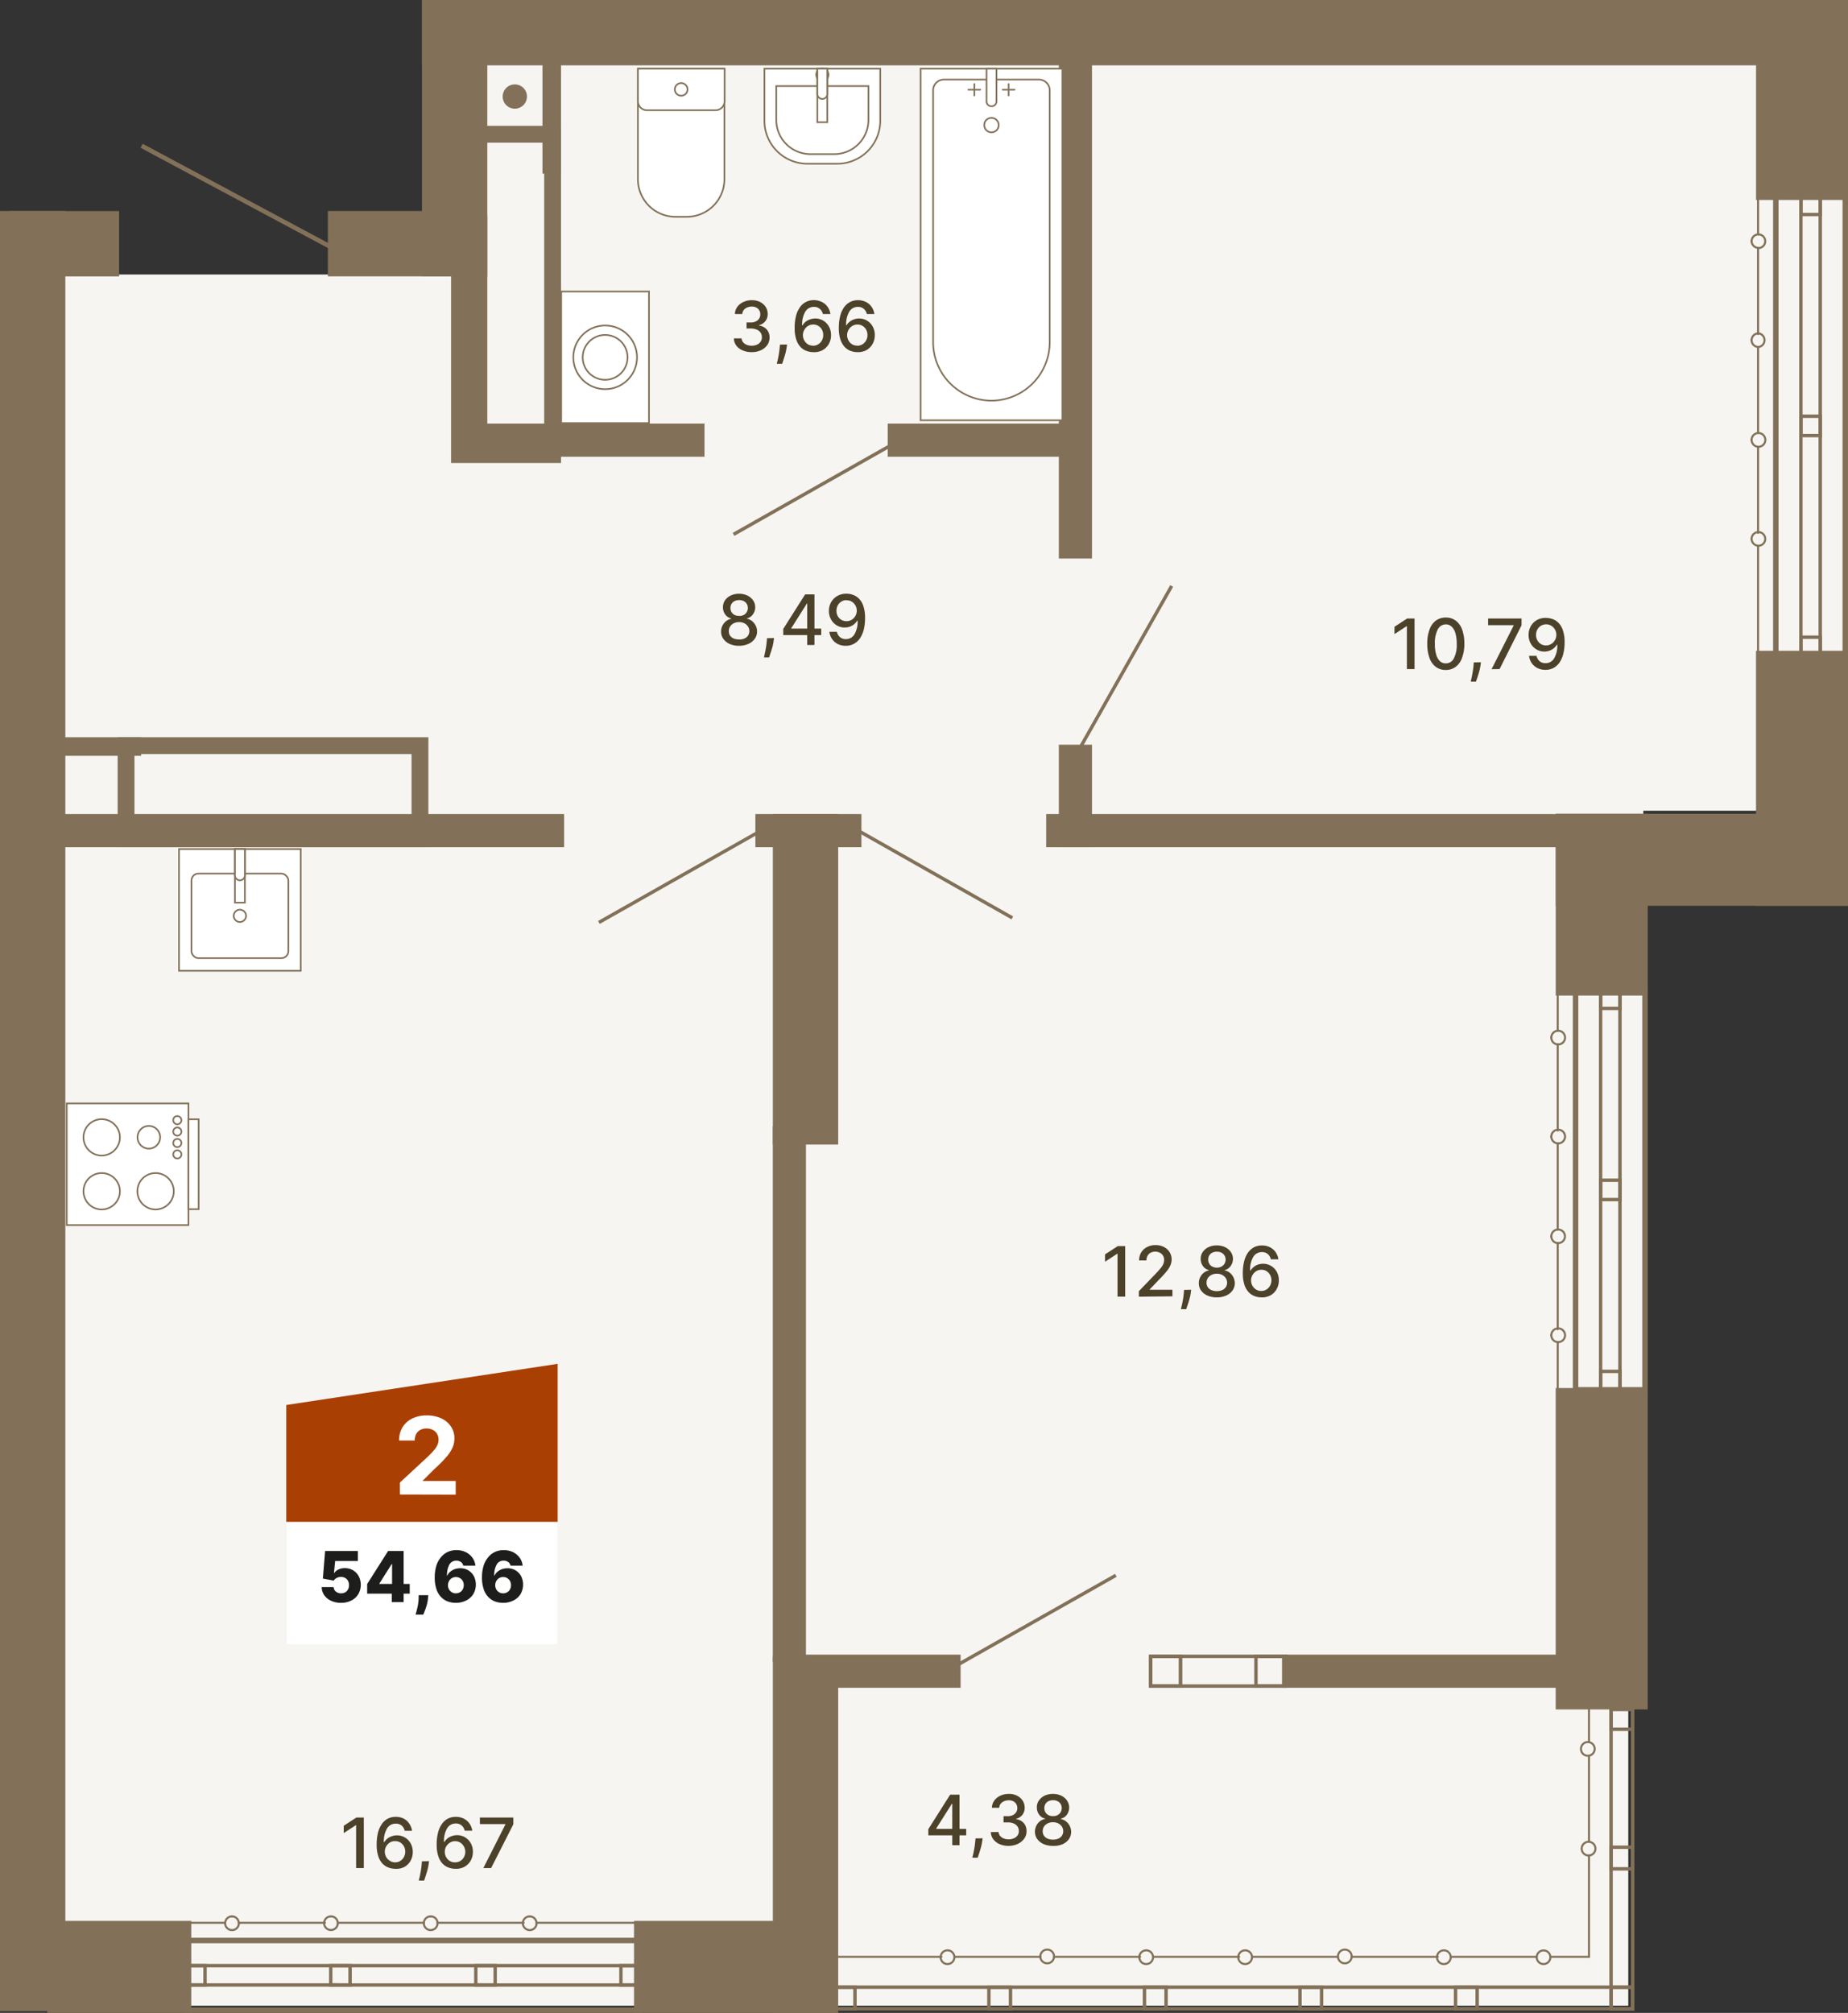 <svg xmlns="http://www.w3.org/2000/svg" width="406.38" height="442.61" viewBox="0 0 406.38 442.61"><rect x="0" y="0" width="406.38" height="442.61" fill="#333333" stroke="none"/><defs><style>.cls-1{fill:#f6f5f2;}.cls-2,.cls-4,.cls-5,.cls-7,.cls-9{fill:none;stroke:#827158;}.cls-2,.cls-9{stroke-linecap:round;}.cls-2{stroke-linejoin:round;stroke-width:0.45px;}.cls-3{fill:#827158;}.cls-4,.cls-5{stroke-miterlimit:10;}.cls-4{stroke-width:0.75px;}.cls-6,.cls-8{fill:#fff;}.cls-7,.cls-9{stroke-miterlimit:22.93;stroke-width:0.36px;}.cls-11,.cls-8{fill-rule:evenodd;}.cls-10{fill:#4c4129;}.cls-11{fill:#aa3f04;}.cls-12{fill:#1d1d1b;}</style></defs><g id="background"><polyline class="cls-1" points="106.19 13.7 405.42 13.7 405.42 178.27 361.37 178.27 361.37 375.21 358.06 375.21 358.06 441.02 12.54 441.02 12.54 60.36 105.51 60.36 105.51 13.7"/></g><g id="Layer_5" data-name="Layer 5"><line class="cls-2" x1="349.42" y1="430.28" x2="340.93" y2="430.28"/><path class="cls-2" d="M337.93,430.37a1.5,1.5,0,1,1,1.5,1.5,1.51,1.51,0,0,1-1.5-1.5"/><polyline class="cls-2" points="337.93 430.28 322.89 430.28 319.18 430.28"/><path class="cls-2" d="M316,430.37a1.51,1.51,0,1,1,1.5,1.5,1.51,1.51,0,0,1-1.5-1.5"/><polyline class="cls-2" points="316.17 430.28 301.13 430.28 297.24 430.28"/><path class="cls-2" d="M294.23,430.37a1.51,1.51,0,1,1,3,0,1.51,1.51,0,0,1-3,0"/><polyline class="cls-2" points="294.23 430.28 279.2 430.28 275.48 430.28"/><path class="cls-2" d="M272.3,430.37a1.51,1.51,0,1,1,1.5,1.5,1.51,1.51,0,0,1-1.5-1.5"/><polyline class="cls-2" points="272.48 430.28 257.44 430.28 253.72 430.28"/><path class="cls-2" d="M250.54,430.37a1.51,1.51,0,1,1,1.5,1.5,1.51,1.51,0,0,1-1.5-1.5"/><polyline class="cls-2" points="250.72 430.28 235.5 430.28 231.79 430.28"/><path class="cls-2" d="M228.78,430.37a1.51,1.51,0,1,1,3,0,1.51,1.51,0,0,1-3,0"/><polyline class="cls-2" points="228.78 430.28 213.75 430.28 210.03 430.28"/><path class="cls-2" d="M206.85,430.37a1.51,1.51,0,1,1,1.5,1.5,1.51,1.51,0,0,1-1.5-1.5"/><polyline class="cls-2" points="207.03 430.28 191.81 430.28 183.5 430.28"/><line class="cls-2" x1="349.42" y1="375.62" x2="349.42" y2="383.05"/><path class="cls-2" d="M349.34,386.06a1.51,1.51,0,1,1,0-3,1.51,1.51,0,0,1,0,3"/><polyline class="cls-2" points="349.42 386.06 349.42 401.09 349.42 404.81"/><path class="cls-2" d="M349.34,408a1.51,1.51,0,1,1,1.5-1.5,1.51,1.51,0,0,1-1.5,1.5"/><line class="cls-2" x1="349.42" y1="407.99" x2="349.42" y2="430.28"/></g><g id="windows"><rect class="cls-3" x="281.92" y="363.83" width="64.9" height="7.29"/><rect class="cls-3" x="171.74" y="363.83" width="39.5" height="7.29"/><path class="cls-3" d="M282.35,364.58v5.79H253.41v-5.79h28.94m.75-.75H252.66v7.29H283.1v-7.29Z"/><path class="cls-3" d="M282.35,364.58v5.79h-5.79v-5.79h5.79m.75-.75h-7.29v7.29h7.29v-7.29Z"/><path class="cls-3" d="M259.2,364.58v5.79h-5.79v-5.79h5.79m.75-.75h-7.29v7.29H260v-7.29Z"/><rect class="cls-4" x="354.29" y="375.88" width="4.75" height="65.81" transform="translate(713.32 817.58) rotate(-180)"/><rect class="cls-4" x="268.77" y="351.44" width="4.75" height="175.77" transform="translate(710.47 168.18) rotate(90)"/><rect class="cls-4" x="354.29" y="436.95" width="4.75" height="4.75" transform="translate(795.98 82.67) rotate(90)"/><rect class="cls-4" x="354.29" y="406.18" width="4.75" height="4.75" transform="translate(765.21 51.89) rotate(90)"/><rect class="cls-4" x="354.29" y="375.49" width="4.75" height="4.75" transform="translate(734.52 21.2) rotate(90)"/><rect class="cls-4" x="320.08" y="436.95" width="4.75" height="4.75" transform="translate(761.78 116.87) rotate(90)"/><rect class="cls-4" x="285.88" y="436.95" width="4.75" height="4.75" transform="translate(727.57 151.08) rotate(90)"/><rect class="cls-4" x="251.67" y="436.95" width="4.75" height="4.75" transform="translate(693.37 185.28) rotate(90)"/><rect class="cls-4" x="217.47" y="436.95" width="4.75" height="4.75" transform="translate(659.16 219.49) rotate(90)"/><rect class="cls-4" x="183.26" y="436.95" width="4.75" height="4.75" transform="translate(624.96 253.69) rotate(90)"/><path class="cls-3" d="M140,427.28v14.13H41.65V427.28H140m1.2-1.2H40.45v16.53H141.17V426.08Z"/><path class="cls-3" d="M140.42,432.59v3.51H41.2v-3.51h99.22m.75-.75H40.45v5H141.17v-5Z"/><path class="cls-3" d="M44.71,432.59v3.51H41.2v-3.51h3.51m.75-.75h-5v5h5v-5Z"/><path class="cls-3" d="M76.61,432.59v3.51H73.1v-3.51h3.51m.75-.75h-5v5h5v-5Z"/><path class="cls-3" d="M108.52,432.59v3.51H105v-3.51h3.51m.75-.75h-5v5h5v-5Z"/><path class="cls-3" d="M140.42,432.59v3.51h-3.51v-3.51h3.51m.75-.75h-5v5h5v-5Z"/><line class="cls-2" x1="41.56" y1="422.79" x2="49.52" y2="422.79"/><path class="cls-2" d="M51,421.38a1.51,1.51,0,0,1,1.51,1.5"/><path class="cls-2" d="M52.53,422.88a1.51,1.51,0,1,1-1.51-1.5"/><polyline class="cls-2" points="52.53 422.79 67.74 422.79 71.45 422.79"/><path class="cls-2" d="M72.78,421.38a1.5,1.5,0,0,1,1.5,1.5"/><path class="cls-2" d="M74.28,422.88a1.5,1.5,0,1,1-1.5-1.5"/><polyline class="cls-2" points="74.46 422.79 89.5 422.79 93.21 422.79"/><path class="cls-2" d="M94.72,421.38a1.5,1.5,0,0,1,1.5,1.5"/><path class="cls-2" d="M96.22,422.88a1.51,1.51,0,1,1-1.5-1.5"/><polyline class="cls-2" points="96.22 422.79 111.43 422.79 115.15 422.79"/><path class="cls-2" d="M116.47,421.38a1.51,1.51,0,0,1,1.51,1.5"/><path class="cls-2" d="M118,422.88a1.51,1.51,0,1,1-1.51-1.5"/><polyline class="cls-2" points="118.15 422.79 133.19 422.79 141.15 422.79"/><path class="cls-3" d="M361.14,218.31V305H347.07V218.31h14.07m1.2-1.2H345.87v89.07h16.47V217.11Z"/><path class="cls-3" d="M355.86,217.86v87.57h-3.51V217.86h3.51m.75-.75h-5v89.07h5V217.11Z"/><path class="cls-3" d="M355.86,301.92v3.51h-3.51v-3.51h3.51m.75-.75h-5v5h5v-5Z"/><path class="cls-3" d="M355.86,259.89v3.51h-3.51v-3.51h3.51m.75-.75h-5v5h5v-5Z"/><path class="cls-3" d="M355.86,217.86v3.51h-3.51v-3.51h3.51m.75-.75h-5v5h5v-5Z"/><line class="cls-2" x1="342.55" y1="218.69" x2="342.55" y2="226.65"/><path class="cls-2" d="M341.14,228.16a1.5,1.5,0,0,0,1.5,1.5"/><path class="cls-2" d="M342.64,229.66a1.51,1.51,0,1,0-1.5-1.5"/><polyline class="cls-2" points="342.55 229.66 342.55 244.87 342.55 248.59"/><path class="cls-2" d="M341.14,249.91a1.51,1.51,0,0,0,1.5,1.51"/><path class="cls-2" d="M342.64,251.42a1.51,1.51,0,1,0-1.5-1.51"/><polyline class="cls-2" points="342.55 251.59 342.55 266.63 342.55 270.35"/><path class="cls-2" d="M341.14,271.85a1.5,1.5,0,0,0,1.5,1.5"/><path class="cls-2" d="M342.64,273.35a1.5,1.5,0,1,0-1.5-1.5"/><polyline class="cls-2" points="342.55 273.35 342.55 288.57 342.55 292.28"/><path class="cls-2" d="M341.14,293.61a1.5,1.5,0,0,0,1.5,1.5"/><path class="cls-2" d="M342.64,295.11a1.51,1.51,0,1,0-1.5-1.5"/><polyline class="cls-2" points="342.55 295.29 342.55 310.32 342.55 318.28"/><path class="cls-3" d="M405.18,43.74v99.84H391.11V43.74h14.07m1.2-1.2H389.91V144.78h16.47V42.54Z"/><path class="cls-3" d="M399.9,43.29V144h-3.51V43.29h3.51m.75-.75h-5V144.78h5V42.54Z"/><path class="cls-3" d="M399.9,140.52V144h-3.51v-3.51h3.51m.75-.75h-5v5h5v-5Z"/><path class="cls-3" d="M399.9,91.9v3.51h-3.51V91.9h3.51m.75-.75h-5v5h5v-5Z"/><path class="cls-3" d="M399.9,43.29V46.8h-3.51V43.29h3.51m.75-.75h-5v5h5v-5Z"/><line class="cls-2" x1="386.6" y1="43.58" x2="386.6" y2="51.54"/><path class="cls-2" d="M385.18,53a1.51,1.51,0,0,0,1.51,1.5"/><path class="cls-2" d="M386.69,54.54a1.5,1.5,0,1,0-1.51-1.5"/><polyline class="cls-2" points="386.6 54.54 386.6 69.76 386.6 73.47"/><path class="cls-2" d="M385.18,74.8a1.51,1.51,0,0,0,1.51,1.5"/><path class="cls-2" d="M386.69,76.3a1.51,1.51,0,0,0,0-3,1.52,1.52,0,0,0-1.51,1.51"/><polyline class="cls-2" points="386.6 76.48 386.6 91.52 386.6 95.23"/><path class="cls-2" d="M385.18,96.73a1.52,1.52,0,0,0,1.51,1.51"/><path class="cls-2" d="M386.69,98.24a1.51,1.51,0,1,0-1.51-1.51"/><polyline class="cls-2" points="386.6 98.24 386.6 113.45 386.6 117.17"/><path class="cls-2" d="M385.18,118.49a1.51,1.51,0,0,0,1.51,1.5"/><path class="cls-2" d="M386.69,120a1.5,1.5,0,1,0-1.51-1.5"/><polyline class="cls-2" points="386.6 120.17 386.6 135.21 386.6 143.17"/></g><g id="Walls"><rect class="cls-3" x="119.29" y="9.84" width="4.08" height="28.33"/><rect class="cls-3" x="2.71" y="162.11" width="28.33" height="4.08"/><rect class="cls-3" x="374.29" y="11.87" width="43.97" height="20.23" transform="translate(418.26 -374.29) rotate(90)"/><rect class="cls-3" x="368.24" y="161.02" width="56.07" height="20.23" transform="translate(567.4 -225.14) rotate(90)"/><rect class="cls-3" x="332.24" y="188.81" width="39.97" height="20.23" transform="translate(551.15 -153.3) rotate(90)"/><rect class="cls-3" x="316.89" y="330.44" width="70.67" height="20.23" transform="translate(692.77 -11.68) rotate(90)"/><rect class="cls-3" x="342.11" y="178.94" width="64.27" height="20.23" transform="translate(748.5 378.11) rotate(180)"/><rect class="cls-3" x="139.42" y="422.38" width="44.58" height="20.23"/><rect class="cls-3" x="10.39" y="422.38" width="31.67" height="20.23"/><rect class="cls-3" x="169.94" y="247.64" width="7.29" height="117.74"/><rect class="cls-3" x="232.84" y="163.75" width="7.29" height="22.54"/><rect class="cls-3" x="232.84" y="6.99" width="7.29" height="115.82"/><rect class="cls-3" x="99.87" y="47.3" width="7.29" height="53.12"/><rect class="cls-3" x="0.77" y="179" width="123.28" height="7.29"/><rect class="cls-3" x="166.11" y="179" width="23.32" height="7.29"/><rect class="cls-3" x="195.21" y="93.14" width="42.26" height="7.29"/><rect class="cls-3" x="99.87" y="93.14" width="55.05" height="7.29"/><rect class="cls-3" x="230.06" y="179" width="117.62" height="7.29"/><rect class="cls-3" x="169.94" y="179" width="14.37" height="72.67" transform="translate(354.26 430.67) rotate(180)"/><rect class="cls-3" x="169.94" y="364.23" width="14.37" height="78.37" transform="translate(354.26 806.84) rotate(180)"/><rect class="cls-3" x="92.79" width="14.37" height="60.77"/><rect class="cls-3" x="82.11" y="36.4" width="14.37" height="34.36" transform="translate(35.7 142.88) rotate(-90)"/><rect class="cls-3" x="6.89" y="41.47" width="14.37" height="24.23" transform="translate(-39.51 67.67) rotate(-90)"/><rect class="cls-3" x="242.4" y="-149.61" width="14.37" height="313.6" transform="translate(242.4 256.77) rotate(-90)"/><rect class="cls-3" y="46.4" width="14.37" height="395.82"/></g><g id="vent"><path class="cls-3" d="M90.5,165.81v16.78H29.57V165.81H90.5m3.7-3.7H25.87v24.18H94.2V162.11Z"/><path class="cls-3" d="M119.67,31.37V98.11H102.89V31.37h16.78m3.7-3.7H99.19v74.14h24.18V27.67Z"/><path class="cls-3" d="M113.22,18.56a2.67,2.67,0,1,0,2.66,2.66,2.66,2.66,0,0,0-2.66-2.66Z"/></g><g id="doors"><line class="cls-5" x1="31.15" y1="32.06" x2="74.52" y2="55.26"/><line class="cls-4" x1="186.95" y1="181.64" x2="222.61" y2="201.83"/><line class="cls-4" x1="237.47" y1="164.51" x2="257.65" y2="128.85"/><line class="cls-4" x1="167.36" y1="182.64" x2="131.7" y2="202.83"/><line class="cls-4" x1="245.38" y1="346.39" x2="209.72" y2="366.57"/><line class="cls-4" x1="196.97" y1="97.31" x2="161.31" y2="117.5"/></g><g id="bathroom"><rect class="cls-6" x="14.68" y="242.62" width="26.76" height="26.76"/><rect class="cls-7" x="14.68" y="242.62" width="26.76" height="26.76"/><rect class="cls-6" x="41.44" y="246.11" width="2.24" height="19.77"/><rect class="cls-7" x="41.44" y="246.11" width="2.24" height="19.77"/><path class="cls-8" d="M32.73,247.58a2.49,2.49,0,1,0,2.49,2.49A2.49,2.49,0,0,0,32.73,247.58Z"/><path class="cls-7" d="M32.73,247.58a2.49,2.49,0,1,0,2.49,2.49A2.49,2.49,0,0,0,32.73,247.58Z"/><path class="cls-8" d="M39,245.41a.9.9,0,1,0,.89.9A.9.9,0,0,0,39,245.41Z"/><path class="cls-7" d="M39,245.41a.9.9,0,1,0,.89.9A.9.9,0,0,0,39,245.41Z"/><path class="cls-8" d="M39,247.92a.9.9,0,1,0,.89.9A.9.9,0,0,0,39,247.92Z"/><path class="cls-7" d="M39,247.92a.9.9,0,1,0,.89.9A.9.9,0,0,0,39,247.92Z"/><path class="cls-8" d="M39,250.43a.9.9,0,1,0,.89.89A.89.89,0,0,0,39,250.43Z"/><path class="cls-7" d="M39,250.43a.9.9,0,1,0,.89.89A.89.89,0,0,0,39,250.43Z"/><path class="cls-8" d="M39,252.93a.9.9,0,1,0,.89.9A.9.9,0,0,0,39,252.93Z"/><path class="cls-7" d="M39,252.93a.9.9,0,1,0,.89.9A.9.9,0,0,0,39,252.93Z"/><path class="cls-8" d="M22.36,246.09a4,4,0,1,0,4,4A4,4,0,0,0,22.36,246.09Z"/><path class="cls-7" d="M22.36,246.09a4,4,0,1,0,4,4A4,4,0,0,0,22.36,246.09Z"/><path class="cls-8" d="M22.36,257.94a4,4,0,1,0,4,4A4,4,0,0,0,22.36,257.94Z"/><path class="cls-7" d="M22.36,257.94a4,4,0,1,0,4,4A4,4,0,0,0,22.36,257.94Z"/><path class="cls-8" d="M34.21,257.94a4,4,0,1,0,4,4A4,4,0,0,0,34.21,257.94Z"/><path class="cls-7" d="M34.21,257.94a4,4,0,1,0,4,4A4,4,0,0,0,34.21,257.94Z"/><rect class="cls-6" x="39.37" y="186.7" width="26.76" height="26.76"/><rect class="cls-7" x="39.37" y="186.7" width="26.76" height="26.76"/><rect class="cls-6" x="42.1" y="192.09" width="21.31" height="18.59" rx="1.53"/><rect class="cls-7" x="42.1" y="192.09" width="21.31" height="18.59" rx="1.53"/><path class="cls-8" d="M54.1,201.38a1.35,1.35,0,1,0-1.35,1.35A1.35,1.35,0,0,0,54.1,201.38Z"/><path class="cls-7" d="M54.1,201.38a1.35,1.35,0,1,0-1.35,1.35A1.35,1.35,0,0,0,54.1,201.38Z"/><rect class="cls-6" x="51.66" y="186.7" width="2.19" height="11.78"/><rect class="cls-7" x="51.66" y="186.7" width="2.19" height="11.78"/><path class="cls-8" d="M51.66,192.36V186.7h2.19v5.66a1.1,1.1,0,1,1-2.19,0Z"/><path class="cls-7" d="M51.66,192.36V186.7h2.19v5.66a1.1,1.1,0,1,1-2.19,0Z"/><rect class="cls-6" x="202.44" y="15.1" width="31.19" height="77.31"/><rect class="cls-7" x="202.44" y="15.1" width="31.19" height="77.31"/><path class="cls-8" d="M205.2,19.85V75.27A12.86,12.86,0,0,0,218,88.1h0a12.86,12.86,0,0,0,12.83-12.83V19.85a2.36,2.36,0,0,0-2.36-2.35H207.56A2.36,2.36,0,0,0,205.2,19.85Z"/><path class="cls-7" d="M205.2,19.85V75.27A12.86,12.86,0,0,0,218,88.1h0a12.86,12.86,0,0,0,12.83-12.83V19.85a2.36,2.36,0,0,0-2.36-2.35H207.56A2.36,2.36,0,0,0,205.2,19.85Z"/><path class="cls-8" d="M216.44,27.45A1.59,1.59,0,1,0,218,25.92,1.56,1.56,0,0,0,216.44,27.45Z"/><path class="cls-7" d="M216.44,27.45A1.59,1.59,0,1,0,218,25.92,1.56,1.56,0,0,0,216.44,27.45Z"/><path class="cls-8" d="M219.13,22.17V15.1h-2.19v7.07a1.1,1.1,0,1,0,2.19,0Z"/><path class="cls-7" d="M219.13,22.17V15.1h-2.19v7.07a1.1,1.1,0,1,0,2.19,0Z"/><line class="cls-9" x1="214.26" y1="18.47" x2="214.26" y2="21"/><line class="cls-9" x1="212.95" y1="19.73" x2="215.57" y2="19.73"/><line class="cls-9" x1="221.8" y1="18.47" x2="221.8" y2="21"/><line class="cls-9" x1="220.49" y1="19.73" x2="223.11" y2="19.73"/><path class="cls-8" d="M140.28,15.1V39.43a8.27,8.27,0,0,0,8.24,8.24h2.53a8.27,8.27,0,0,0,8.25-8.24V15.1Z"/><path class="cls-7" d="M140.28,15.1V39.43a8.27,8.27,0,0,0,8.24,8.24h2.53a8.27,8.27,0,0,0,8.25-8.24V15.1Z"/><path class="cls-8" d="M140.28,15.1v7.14a2,2,0,0,0,2,2h15.06a2,2,0,0,0,2-2V15.1Z"/><path class="cls-7" d="M140.28,15.1v7.14a2,2,0,0,0,2,2h15.06a2,2,0,0,0,2-2V15.1Z"/><path class="cls-8" d="M148.4,19.66a1.39,1.39,0,1,0,1.39-1.39A1.39,1.39,0,0,0,148.4,19.66Z"/><path class="cls-7" d="M148.4,19.66a1.39,1.39,0,1,0,1.39-1.39A1.39,1.39,0,0,0,148.4,19.66Z"/><path class="cls-8" d="M168.1,15.1V26.61A9.45,9.45,0,0,0,177.53,36h6.61a9.45,9.45,0,0,0,9.43-9.42V15.1Z"/><path class="cls-7" d="M168.1,15.1V26.61A9.45,9.45,0,0,0,177.53,36h6.61a9.45,9.45,0,0,0,9.43-9.42V15.1Z"/><path class="cls-8" d="M170.7,18.93v7.46a7.52,7.52,0,0,0,7.5,7.5h5.27a7.52,7.52,0,0,0,7.5-7.5V18.93Z"/><path class="cls-7" d="M170.7,18.93v7.46a7.52,7.52,0,0,0,7.5,7.5h5.27a7.52,7.52,0,0,0,7.5-7.5V18.93Z"/><path class="cls-8" d="M179.49,16.44a1.35,1.35,0,1,1,1.34,1.34A1.34,1.34,0,0,1,179.49,16.44Z"/><path class="cls-7" d="M179.49,16.44a1.35,1.35,0,1,1,1.34,1.34A1.34,1.34,0,0,1,179.49,16.44Z"/><rect class="cls-6" x="179.74" y="15.1" width="2.19" height="11.78"/><rect class="cls-7" x="179.74" y="15.1" width="2.19" height="11.78"/><path class="cls-8" d="M181.93,20.76V15.1h-2.19v5.66a1.1,1.1,0,0,0,2.19,0Z"/><path class="cls-7" d="M181.93,20.76V15.1h-2.19v5.66a1.1,1.1,0,0,0,2.19,0Z"/><rect class="cls-6" x="123.41" y="64.1" width="19.3" height="28.94"/><rect class="cls-7" x="123.41" y="64.1" width="19.3" height="28.94"/><path class="cls-8" d="M126.08,78.57a7,7,0,1,0,7-7A7,7,0,0,0,126.08,78.57Z"/><path class="cls-7" d="M126.08,78.57a7,7,0,1,0,7-7A7,7,0,0,0,126.08,78.57Z"/><path class="cls-8" d="M128.14,78.57a4.93,4.93,0,1,0,4.92-4.92A4.93,4.93,0,0,0,128.14,78.57Z"/><path class="cls-7" d="M128.14,78.57a4.93,4.93,0,1,0,4.92-4.92A4.93,4.93,0,0,0,128.14,78.57Z"/></g><g id="S_all"><path class="cls-10" d="M204.14,403.56v-1.35l4.8-7.59H210v2h-.68l-3.44,5.43v.09h6.59v1.42Zm5.27,2.17V394.62H211v11.11Z"/><path class="cls-10" d="M216.08,404.21l-.08.59a10.29,10.29,0,0,1-.28,1.36c-.12.48-.26.91-.39,1.32s-.25.73-.34,1h-1.15c0-.23.12-.53.2-.91s.16-.81.24-1.28.14-.95.18-1.44l.06-.61Z"/><path class="cls-10" d="M221.82,405.88a4.84,4.84,0,0,1-2-.38,3.44,3.44,0,0,1-1.39-1.07,2.77,2.77,0,0,1-.54-1.59h1.7a1.39,1.39,0,0,0,.34.85,2,2,0,0,0,.78.56,2.94,2.94,0,0,0,1.09.19,2.64,2.64,0,0,0,1.16-.23,1.88,1.88,0,0,0,.8-.63,1.64,1.64,0,0,0,.29-.95,1.77,1.77,0,0,0-.29-1,1.94,1.94,0,0,0-.83-.67,3.23,3.23,0,0,0-1.31-.24h-.94v-1.37h.94a2.45,2.45,0,0,0,1.08-.22,1.81,1.81,0,0,0,.74-.62,1.65,1.65,0,0,0,.27-.94,1.68,1.68,0,0,0-.24-.9,1.64,1.64,0,0,0-.65-.6,2.19,2.19,0,0,0-1-.21,2.59,2.59,0,0,0-1,.19,1.91,1.91,0,0,0-.76.57,1.47,1.47,0,0,0-.32.88h-1.62a2.77,2.77,0,0,1,.54-1.59,3.32,3.32,0,0,1,1.34-1.07,4.31,4.31,0,0,1,1.85-.38,3.83,3.83,0,0,1,1.85.41,3.17,3.17,0,0,1,1.21,1.11,2.83,2.83,0,0,1,.42,1.5,2.43,2.43,0,0,1-.52,1.59,2.56,2.56,0,0,1-1.39.87V400a2.72,2.72,0,0,1,1.72.88,2.63,2.63,0,0,1,.6,1.76,2.76,2.76,0,0,1-.51,1.65,3.57,3.57,0,0,1-1.39,1.14A4.69,4.69,0,0,1,221.82,405.88Z"/><path class="cls-10" d="M231.55,405.88a5,5,0,0,1-2.06-.4,3.45,3.45,0,0,1-1.4-1.1,2.74,2.74,0,0,1-.5-1.61,2.86,2.86,0,0,1,.3-1.3,2.68,2.68,0,0,1,.8-1,2.46,2.46,0,0,1,1.14-.51v-.07a2.23,2.23,0,0,1-1.33-.89,2.56,2.56,0,0,1-.49-1.58,2.5,2.5,0,0,1,.45-1.52,3.2,3.2,0,0,1,1.26-1.06,4.16,4.16,0,0,1,1.83-.38,4.26,4.26,0,0,1,1.82.38,3.29,3.29,0,0,1,1.26,1.06,2.74,2.74,0,0,1,0,3.1,2.26,2.26,0,0,1-1.32.89V400a2.42,2.42,0,0,1,1.13.51,2.89,2.89,0,0,1,.8,1,3,3,0,0,1,.31,1.3,2.83,2.83,0,0,1-.51,1.61,3.45,3.45,0,0,1-1.4,1.1A4.9,4.9,0,0,1,231.55,405.88Zm0-1.37a3,3,0,0,0,1.2-.23,1.85,1.85,0,0,0,.78-.65,1.81,1.81,0,0,0,.28-1,2,2,0,0,0-.3-1,2.15,2.15,0,0,0-.8-.69,2.54,2.54,0,0,0-1.16-.26,2.58,2.58,0,0,0-1.17.26,2.07,2.07,0,0,0-.8.69,1.88,1.88,0,0,0-.29,1,1.72,1.72,0,0,0,.27,1,1.82,1.82,0,0,0,.79.65A3,3,0,0,0,231.55,404.51Zm0-5.17a2.05,2.05,0,0,0,1-.22,1.77,1.77,0,0,0,.68-.62,1.8,1.8,0,0,0,.25-.93,1.61,1.61,0,0,0-.25-.91,1.65,1.65,0,0,0-.67-.61,2.19,2.19,0,0,0-1-.21,2.31,2.31,0,0,0-1,.21,1.72,1.72,0,0,0-.67.61,1.92,1.92,0,0,0,0,1.84,1.74,1.74,0,0,0,.67.62A2.16,2.16,0,0,0,231.55,399.34Z"/><path class="cls-10" d="M80,399.65v11.11H78.31v-9.43h-.06l-2.66,1.74v-1.61l2.77-1.81Z"/><path class="cls-10" d="M86.88,410.92a4.39,4.39,0,0,1-1.46-.28,3.51,3.51,0,0,1-1.31-.86,4.31,4.31,0,0,1-.93-1.64,8.11,8.11,0,0,1-.35-2.56,10.54,10.54,0,0,1,.29-2.58,5.59,5.59,0,0,1,.84-1.91,3.65,3.65,0,0,1,1.32-1.19,3.72,3.72,0,0,1,1.74-.4,3.87,3.87,0,0,1,1.77.39A3.35,3.35,0,0,1,90,401a3.66,3.66,0,0,1,.61,1.57H89a2.11,2.11,0,0,0-.66-1.14A1.94,1.94,0,0,0,87,401a2.14,2.14,0,0,0-1.9,1.07,5.54,5.54,0,0,0-.69,3h.09a3,3,0,0,1,.7-.8,3.24,3.24,0,0,1,1-.52,3.38,3.38,0,0,1,1.1-.18,3.39,3.39,0,0,1,3,1.76,3.78,3.78,0,0,1,.47,1.89,3.92,3.92,0,0,1-.48,1.93,3.53,3.53,0,0,1-1.35,1.36A3.92,3.92,0,0,1,86.88,410.92Zm0-1.42a2.1,2.1,0,0,0,1.14-.31,2.26,2.26,0,0,0,.8-.85,2.47,2.47,0,0,0,.29-1.19,2.4,2.4,0,0,0-.28-1.16,2.25,2.25,0,0,0-.78-.84,2.16,2.16,0,0,0-1.14-.31A2.06,2.06,0,0,0,86,405a2.25,2.25,0,0,0-.72.51,2.3,2.3,0,0,0-.48.74,2.25,2.25,0,0,0-.18.89,2.43,2.43,0,0,0,.29,1.16,2.25,2.25,0,0,0,.8.85A2.06,2.06,0,0,0,86.88,409.5Z"/><path class="cls-10" d="M94.35,409.24l-.08.6a10.49,10.49,0,0,1-.28,1.35c-.12.48-.26.91-.39,1.32s-.25.73-.34,1H92.11c0-.23.12-.53.2-.91s.16-.81.24-1.28.14-1,.18-1.44l.06-.61Z"/><path class="cls-10" d="M100.08,410.92a4.35,4.35,0,0,1-1.46-.28,3.43,3.43,0,0,1-1.31-.86,4.31,4.31,0,0,1-.93-1.64,7.83,7.83,0,0,1-.35-2.56,10.07,10.07,0,0,1,.29-2.58,5.59,5.59,0,0,1,.84-1.91,3.65,3.65,0,0,1,1.32-1.19,3.72,3.72,0,0,1,1.74-.4,3.83,3.83,0,0,1,1.76.39,3.31,3.31,0,0,1,1.26,1.08,3.66,3.66,0,0,1,.61,1.57h-1.66a2.07,2.07,0,0,0-.67-1.14,1.89,1.89,0,0,0-1.3-.44,2.14,2.14,0,0,0-1.9,1.07,5.45,5.45,0,0,0-.69,3h.08a3.21,3.21,0,0,1,.71-.8,3.24,3.24,0,0,1,1-.52,3.34,3.34,0,0,1,1.1-.18,3.37,3.37,0,0,1,1.75.47,3.44,3.44,0,0,1,1.25,1.29,3.78,3.78,0,0,1,.47,1.89,3.92,3.92,0,0,1-.48,1.93,3.53,3.53,0,0,1-1.35,1.36A3.94,3.94,0,0,1,100.08,410.92Zm0-1.42a2.13,2.13,0,0,0,1.15-.31,2.26,2.26,0,0,0,.8-.85,2.47,2.47,0,0,0,.29-1.19A2.4,2.4,0,0,0,102,406a2.28,2.28,0,0,0-.79-.84,2.13,2.13,0,0,0-1.13-.31,2,2,0,0,0-.89.19,2.25,2.25,0,0,0-.72.51,2.33,2.33,0,0,0-.49.74,2.44,2.44,0,0,0,.12,2.05,2.25,2.25,0,0,0,.8.85A2,2,0,0,0,100.07,409.5Z"/><path class="cls-10" d="M106.29,410.76l4.85-9.59v-.08h-5.61v-1.44h7.35v1.49L108,410.76Z"/><path class="cls-10" d="M247.43,274v11.11h-1.68v-9.43h-.07L243,277.43v-1.61L245.8,274Z"/><path class="cls-10" d="M250.44,285.12v-1.21l3.76-3.9c.4-.42.73-.8,1-1.12a3.88,3.88,0,0,0,.59-.91,2.24,2.24,0,0,0,.2-.92,1.77,1.77,0,0,0-.26-1,1.65,1.65,0,0,0-.71-.62,2.25,2.25,0,0,0-1-.22,2.16,2.16,0,0,0-1,.24,1.62,1.62,0,0,0-.68.69,2.16,2.16,0,0,0-.24,1h-1.6a3.29,3.29,0,0,1,.46-1.77,3.2,3.2,0,0,1,1.29-1.18,3.94,3.94,0,0,1,1.85-.42,3.9,3.9,0,0,1,1.84.41,3.12,3.12,0,0,1,1.25,1.13,3,3,0,0,1,.45,1.61,3.17,3.17,0,0,1-.23,1.21,5.46,5.46,0,0,1-.8,1.32,22.34,22.34,0,0,1-1.58,1.75l-2.21,2.31v.08h5v1.44Z"/><path class="cls-10" d="M261.94,283.6l-.08.59a8.83,8.83,0,0,1-.27,1.36c-.13.48-.26.91-.4,1.32s-.25.73-.33,1h-1.15c0-.23.11-.53.19-.91s.17-.81.25-1.28.14-.95.18-1.44l.05-.61Z"/><path class="cls-10" d="M267.58,285.27a5,5,0,0,1-2.06-.4,3.45,3.45,0,0,1-1.4-1.1,2.69,2.69,0,0,1-.49-1.61,2.73,2.73,0,0,1,.29-1.3,2.68,2.68,0,0,1,.8-1,2.46,2.46,0,0,1,1.14-.51v-.07a2.23,2.23,0,0,1-1.33-.89,2.56,2.56,0,0,1-.49-1.58,2.5,2.5,0,0,1,.45-1.52,3.2,3.2,0,0,1,1.26-1.06,4.16,4.16,0,0,1,1.83-.38,4.26,4.26,0,0,1,1.82.38,3.29,3.29,0,0,1,1.26,1.06,2.68,2.68,0,0,1,.47,1.52,2.71,2.71,0,0,1-.51,1.58,2.26,2.26,0,0,1-1.32.89v.07a2.42,2.42,0,0,1,1.13.51,2.89,2.89,0,0,1,.8,1,3,3,0,0,1,.31,1.3,2.85,2.85,0,0,1-.51,1.61,3.45,3.45,0,0,1-1.4,1.1A4.9,4.9,0,0,1,267.58,285.27Zm0-1.37a3,3,0,0,0,1.2-.23,1.85,1.85,0,0,0,.78-.65,1.73,1.73,0,0,0,.28-1,1.89,1.89,0,0,0-.3-1,2.15,2.15,0,0,0-.8-.69,2.54,2.54,0,0,0-1.16-.26,2.61,2.61,0,0,0-1.17.26,2.07,2.07,0,0,0-.8.69,1.88,1.88,0,0,0-.29,1,1.72,1.72,0,0,0,.27,1,1.82,1.82,0,0,0,.79.65A3,3,0,0,0,267.58,283.9Zm0-5.17a2.05,2.05,0,0,0,1-.22,1.77,1.77,0,0,0,.68-.62,1.8,1.8,0,0,0,.25-.93,1.61,1.61,0,0,0-.25-.91,1.65,1.65,0,0,0-.67-.61,2.19,2.19,0,0,0-1-.21,2.31,2.31,0,0,0-1,.21,1.72,1.72,0,0,0-.67.61,1.92,1.92,0,0,0,0,1.84,1.7,1.7,0,0,0,.68.62A2.09,2.09,0,0,0,267.58,278.73Z"/><path class="cls-10" d="M277.35,285.27a4.14,4.14,0,0,1-1.46-.27,3.31,3.31,0,0,1-1.3-.87,4.27,4.27,0,0,1-.94-1.63,8.11,8.11,0,0,1-.35-2.56,10.54,10.54,0,0,1,.29-2.58,5.59,5.59,0,0,1,.84-1.91,3.82,3.82,0,0,1,1.32-1.19,3.73,3.73,0,0,1,1.75-.4,3.83,3.83,0,0,1,1.76.39,3.35,3.35,0,0,1,1.25,1.08,3.66,3.66,0,0,1,.61,1.57h-1.65a2.19,2.19,0,0,0-.67-1.14,1.91,1.91,0,0,0-1.3-.44,2.17,2.17,0,0,0-1.91,1.06,5.52,5.52,0,0,0-.68,3H275a3,3,0,0,1,.71-.8,3,3,0,0,1,.94-.52,3.5,3.5,0,0,1,2.86.29,3.52,3.52,0,0,1,1.25,1.29,3.78,3.78,0,0,1,.46,1.89,3.92,3.92,0,0,1-.48,1.93,3.53,3.53,0,0,1-1.35,1.36A3.8,3.8,0,0,1,277.35,285.27Zm0-1.41a2.07,2.07,0,0,0,1.14-.31,2.18,2.18,0,0,0,.8-.85,2.36,2.36,0,0,0,.3-1.19,2.4,2.4,0,0,0-.29-1.16,2.25,2.25,0,0,0-.78-.84,2.06,2.06,0,0,0-1.13-.31,2.18,2.18,0,0,0-1.61.7,2.33,2.33,0,0,0-.49.74,2.25,2.25,0,0,0-.18.89,2.43,2.43,0,0,0,.29,1.16,2.33,2.33,0,0,0,.8.85A2.06,2.06,0,0,0,277.35,283.86Z"/><path class="cls-10" d="M162.53,142a5.08,5.08,0,0,1-2.06-.4,3.4,3.4,0,0,1-1.4-1.11,2.68,2.68,0,0,1-.5-1.61,2.85,2.85,0,0,1,.29-1.3,3,3,0,0,1,.81-1,2.57,2.57,0,0,1,1.13-.51V136a2.25,2.25,0,0,1-1.32-.89,2.6,2.6,0,0,1-.5-1.59,2.66,2.66,0,0,1,.45-1.52,3.16,3.16,0,0,1,1.27-1.06,4.24,4.24,0,0,1,1.83-.38,4.08,4.08,0,0,1,1.81.39A3.2,3.2,0,0,1,165.6,132a2.58,2.58,0,0,1,.47,1.51,2.6,2.6,0,0,1-.51,1.59,2.32,2.32,0,0,1-1.31.89v.06a2.49,2.49,0,0,1,1.12.51,3.12,3.12,0,0,1,.81,1,2.86,2.86,0,0,1,.3,1.3,2.68,2.68,0,0,1-.51,1.61,3.34,3.34,0,0,1-1.4,1.11A5,5,0,0,1,162.53,142Zm0-1.38a2.78,2.78,0,0,0,1.19-.23,1.72,1.72,0,0,0,.78-.64,1.69,1.69,0,0,0,.28-1,1.77,1.77,0,0,0-.3-1,2,2,0,0,0-.8-.7,2.53,2.53,0,0,0-1.15-.26,2.58,2.58,0,0,0-1.17.26,2,2,0,0,0-.8.7,1.7,1.7,0,0,0-.29,1,1.61,1.61,0,0,0,.27,1,1.72,1.72,0,0,0,.78.64A2.81,2.81,0,0,0,162.53,140.59Zm0-5.17a2.11,2.11,0,0,0,1-.22,1.67,1.67,0,0,0,.67-.62,1.75,1.75,0,0,0,.26-.93,1.82,1.82,0,0,0-.25-.91,1.62,1.62,0,0,0-.67-.6,2.12,2.12,0,0,0-1-.22,2.15,2.15,0,0,0-1,.22,1.56,1.56,0,0,0-.67.6,1.72,1.72,0,0,0-.24.91,1.74,1.74,0,0,0,.24.93,1.7,1.7,0,0,0,.68.62A2.14,2.14,0,0,0,162.53,135.42Z"/><path class="cls-10" d="M170.21,140.3l-.08.59a9.33,9.33,0,0,1-.27,1.36c-.13.47-.26.91-.4,1.31s-.24.73-.33,1H168l.19-.91c.09-.38.17-.81.25-1.28s.14-1,.18-1.44l.05-.6Z"/><path class="cls-10" d="M172.24,139.64v-1.35l4.81-7.59h1.07v2h-.68L174,138.14v.08h6.59v1.42Zm5.27,2.18V130.7h1.59v11.12Z"/><path class="cls-10" d="M186.17,130.55a4.14,4.14,0,0,1,1.46.27,3.5,3.5,0,0,1,1.31.87,4.22,4.22,0,0,1,.93,1.62,8.06,8.06,0,0,1,.36,2.55,10.62,10.62,0,0,1-.29,2.59,6.06,6.06,0,0,1-.84,1.92,3.82,3.82,0,0,1-1.32,1.19A3.73,3.73,0,0,1,186,142a3.9,3.9,0,0,1-1.77-.39,3.29,3.29,0,0,1-1.25-1.09,3.56,3.56,0,0,1-.6-1.59h1.65a2.12,2.12,0,0,0,.67,1.16,1.91,1.91,0,0,0,1.3.44,2.13,2.13,0,0,0,1.9-1.06,5.51,5.51,0,0,0,.69-3h-.08a3.23,3.23,0,0,1-.71.81,3.19,3.19,0,0,1-.94.52,3.5,3.5,0,0,1-2.86-.29,3.47,3.47,0,0,1-1.25-1.3,3.75,3.75,0,0,1-.47-1.88,3.84,3.84,0,0,1,.48-1.91,3.6,3.6,0,0,1,1.35-1.36A3.89,3.89,0,0,1,186.17,130.55Zm0,1.41a2.12,2.12,0,0,0-1.14.31,2.3,2.3,0,0,0-.8.84,2.48,2.48,0,0,0-.29,1.18,2.41,2.41,0,0,0,.28,1.17,2.17,2.17,0,0,0,.79.83,2.15,2.15,0,0,0,1.13.3,2.18,2.18,0,0,0,.89-.18,2.05,2.05,0,0,0,.72-.51,2.49,2.49,0,0,0,.49-.75,2.38,2.38,0,0,0-.12-2,2.33,2.33,0,0,0-.8-.85A2.09,2.09,0,0,0,186.17,132Z"/><path class="cls-10" d="M311.06,136v11.12h-1.68v-9.43h-.07l-2.66,1.73v-1.6l2.78-1.82Z"/><path class="cls-10" d="M317.94,147.32a3.6,3.6,0,0,1-2.2-.68,4.17,4.17,0,0,1-1.4-2,8.84,8.84,0,0,1-.48-3.09,8.56,8.56,0,0,1,.49-3.09,4.16,4.16,0,0,1,1.4-2,3.65,3.65,0,0,1,2.19-.67,3.54,3.54,0,0,1,2.18.68,4.18,4.18,0,0,1,1.4,1.95,8.78,8.78,0,0,1,.49,3.09,8.66,8.66,0,0,1-.49,3.1,4.19,4.19,0,0,1-1.39,2A3.58,3.58,0,0,1,317.94,147.32Zm0-1.45a1.94,1.94,0,0,0,1.76-1.1,6.36,6.36,0,0,0,.64-3.18,8.32,8.32,0,0,0-.29-2.35,3.17,3.17,0,0,0-.83-1.45,1.84,1.84,0,0,0-1.28-.5,2,2,0,0,0-1.77,1.11,6.54,6.54,0,0,0-.64,3.19,8,8,0,0,0,.29,2.34,3.2,3.2,0,0,0,.82,1.45A1.85,1.85,0,0,0,317.94,145.87Z"/><path class="cls-10" d="M325.66,145.62l-.08.59a10.63,10.63,0,0,1-.28,1.36c-.12.47-.26.91-.39,1.31s-.25.73-.34,1h-1.15c.05-.22.12-.53.2-.91s.16-.81.24-1.28.14-.95.18-1.43l.06-.61Z"/><path class="cls-10" d="M328,147.14l4.86-9.6v-.08h-5.62V136h7.35v1.49l-4.83,9.63Z"/><path class="cls-10" d="M340,135.87a4.65,4.65,0,0,1,1.46.27,3.58,3.58,0,0,1,1.31.87,4.26,4.26,0,0,1,.93,1.63,8,8,0,0,1,.36,2.54,10.76,10.76,0,0,1-.29,2.6,6.1,6.1,0,0,1-.84,1.91,3.82,3.82,0,0,1-1.32,1.19,3.73,3.73,0,0,1-1.75.41,3.9,3.9,0,0,1-1.77-.39,3.35,3.35,0,0,1-1.25-1.08,3.6,3.6,0,0,1-.6-1.6h1.65a2.09,2.09,0,0,0,.67,1.16,1.86,1.86,0,0,0,1.3.44,2.13,2.13,0,0,0,1.9-1.06,5.48,5.48,0,0,0,.69-3h-.09a3,3,0,0,1-.7.8,3.19,3.19,0,0,1-.94.52,3.4,3.4,0,0,1-1.11.19,3.31,3.31,0,0,1-1.75-.48,3.44,3.44,0,0,1-1.25-1.29,3.78,3.78,0,0,1-.47-1.89,3.84,3.84,0,0,1,.48-1.91,3.6,3.6,0,0,1,1.35-1.36A3.89,3.89,0,0,1,340,135.87Zm0,1.41a2.21,2.21,0,0,0-1.14.31,2.26,2.26,0,0,0-.8.85,2.54,2.54,0,0,0,0,2.34,2.15,2.15,0,0,0,.78.83,2.1,2.1,0,0,0,1.14.31,2,2,0,0,0,.89-.19,2.05,2.05,0,0,0,.72-.51,2.49,2.49,0,0,0,.49-.75,2.35,2.35,0,0,0-.12-2,2.18,2.18,0,0,0-.8-.85A2,2,0,0,0,340,137.28Z"/><path class="cls-10" d="M165.3,77.43a4.81,4.81,0,0,1-2-.39A3.27,3.27,0,0,1,161.92,76a2.77,2.77,0,0,1-.54-1.59h1.7a1.42,1.42,0,0,0,.33.85,2,2,0,0,0,.79.56,2.94,2.94,0,0,0,1.09.2,2.82,2.82,0,0,0,1.16-.23,1.9,1.9,0,0,0,.8-.64,1.62,1.62,0,0,0,.29-1,1.71,1.71,0,0,0-.29-1,1.86,1.86,0,0,0-.83-.67,3.24,3.24,0,0,0-1.32-.25h-.93V70.91h.93a2.47,2.47,0,0,0,1.09-.23,1.67,1.67,0,0,0,.74-.62,1.61,1.61,0,0,0,.26-.93,1.63,1.63,0,0,0-.23-.9,1.51,1.51,0,0,0-.65-.6,2.07,2.07,0,0,0-1-.22,2.6,2.6,0,0,0-1,.2,1.89,1.89,0,0,0-.76.56,1.5,1.5,0,0,0-.32.88h-1.62a2.77,2.77,0,0,1,.53-1.58,3.34,3.34,0,0,1,1.35-1.07,4.29,4.29,0,0,1,1.85-.39,3.83,3.83,0,0,1,1.85.42,3.07,3.07,0,0,1,1.21,1.1,2.84,2.84,0,0,1,.42,1.51,2.42,2.42,0,0,1-.52,1.58,2.52,2.52,0,0,1-1.39.88v.09a2.69,2.69,0,0,1,1.71.87,2.63,2.63,0,0,1,.61,1.77,2.77,2.77,0,0,1-.51,1.64,3.37,3.37,0,0,1-1.4,1.14A4.65,4.65,0,0,1,165.3,77.43Z"/><path class="cls-10" d="M173.07,75.76l-.08.59a12.55,12.55,0,0,1-.27,1.36c-.13.47-.27.91-.4,1.31L172,80h-1.16c0-.22.12-.53.2-.91s.16-.81.24-1.28.14-1,.18-1.43l.06-.61Z"/><path class="cls-10" d="M178.8,77.43a4.65,4.65,0,0,1-1.46-.27,3.46,3.46,0,0,1-1.31-.87,4.34,4.34,0,0,1-.93-1.63,7.9,7.9,0,0,1-.35-2.57,10.12,10.12,0,0,1,.29-2.58,5.67,5.67,0,0,1,.84-1.91A3.61,3.61,0,0,1,178.94,66a3.9,3.9,0,0,1,1.77.39A3.35,3.35,0,0,1,182,67.48a3.66,3.66,0,0,1,.61,1.57h-1.66a2.07,2.07,0,0,0-.67-1.13,1.85,1.85,0,0,0-1.3-.44,2.13,2.13,0,0,0-1.9,1.06,5.61,5.61,0,0,0-.69,3h.09a2.89,2.89,0,0,1,.7-.81,3.22,3.22,0,0,1,1-.51,3.41,3.41,0,0,1,2.85.28,3.47,3.47,0,0,1,1.25,1.3,3.78,3.78,0,0,1,.47,1.89,3.85,3.85,0,0,1-.48,1.92,3.55,3.55,0,0,1-1.35,1.37A3.92,3.92,0,0,1,178.8,77.43Zm0-1.41a2.13,2.13,0,0,0,1.14-.32,2.3,2.3,0,0,0,.8-.84,2.49,2.49,0,0,0,.29-1.19,2.41,2.41,0,0,0-.28-1.17,2.15,2.15,0,0,0-.78-.83,2.1,2.1,0,0,0-1.14-.31,2.18,2.18,0,0,0-.89.18,2.25,2.25,0,0,0-.72.51,2.46,2.46,0,0,0-.48.75,2.2,2.2,0,0,0-.18.88,2.4,2.4,0,0,0,.29,1.16,2.28,2.28,0,0,0,.8.86A2.14,2.14,0,0,0,178.8,76Z"/><path class="cls-10" d="M188.52,77.43a4.66,4.66,0,0,1-1.47-.27,3.42,3.42,0,0,1-1.3-.87,4.49,4.49,0,0,1-.94-1.63,8.18,8.18,0,0,1-.35-2.57,10.59,10.59,0,0,1,.29-2.58,5.88,5.88,0,0,1,.84-1.91,3.89,3.89,0,0,1,1.32-1.18,3.73,3.73,0,0,1,1.75-.41,3.83,3.83,0,0,1,1.76.39,3.35,3.35,0,0,1,1.25,1.08,3.66,3.66,0,0,1,.61,1.57h-1.65a2.2,2.2,0,0,0-.67-1.13,1.86,1.86,0,0,0-1.3-.44,2.15,2.15,0,0,0-1.91,1.06,5.52,5.52,0,0,0-.68,3h.08a2.92,2.92,0,0,1,.71-.81,3.17,3.17,0,0,1,.94-.51,3.43,3.43,0,0,1,2.86.28,3.55,3.55,0,0,1,1.25,1.3,3.78,3.78,0,0,1,.46,1.89,3.85,3.85,0,0,1-.48,1.92,3.6,3.6,0,0,1-1.34,1.37A3.94,3.94,0,0,1,188.52,77.43Zm0-1.41a2.14,2.14,0,0,0,1.15-.32,2.28,2.28,0,0,0,.79-.84,2.39,2.39,0,0,0,.3-1.19,2.42,2.42,0,0,0-.29-1.17,2.15,2.15,0,0,0-.78-.83,2.06,2.06,0,0,0-1.13-.31,2.18,2.18,0,0,0-.89.18,2.05,2.05,0,0,0-.72.51,2.49,2.49,0,0,0-.49.75,2.2,2.2,0,0,0-.18.88,2.4,2.4,0,0,0,.29,1.16,2.36,2.36,0,0,0,.8.86A2.14,2.14,0,0,0,188.51,76Z"/></g><g id="S_main"><rect class="cls-6" x="63.07" y="334.63" width="59.44" height="26.9"/><polygon class="cls-11" points="62.95 308.94 122.63 299.89 122.63 334.63 62.95 334.63 62.95 308.94"/><path class="cls-6" d="M87.93,328.62V326l6.1-5.65c.52-.5,1-1,1.31-1.36a4.79,4.79,0,0,0,.81-1.18,2.83,2.83,0,0,0,.28-1.26,2.38,2.38,0,0,0-.34-1.3,2.34,2.34,0,0,0-.94-.85,3,3,0,0,0-1.35-.3,2.83,2.83,0,0,0-1.37.32,2.16,2.16,0,0,0-.91.91,3,3,0,0,0-.32,1.42H87.76a5.43,5.43,0,0,1,.76-2.92,5.05,5.05,0,0,1,2.14-1.92,7.06,7.06,0,0,1,3.16-.68,7.52,7.52,0,0,1,3.22.65,5.1,5.1,0,0,1,2.13,1.8,4.61,4.61,0,0,1,.76,2.63,5.16,5.16,0,0,1-.38,1.91,8,8,0,0,1-1.35,2.1,30.24,30.24,0,0,1-2.74,2.76L93,325.54v.11h7.21v3Z"/><path class="cls-12" d="M75,352.44a5.06,5.06,0,0,1-2.18-.45,3.67,3.67,0,0,1-1.51-1.22,3.25,3.25,0,0,1-.57-1.79h2.63a1.33,1.33,0,0,0,.51,1,1.74,1.74,0,0,0,1.12.37,1.8,1.8,0,0,0,.91-.22,1.59,1.59,0,0,0,.62-.64,1.89,1.89,0,0,0,.22-.94,2,2,0,0,0-.22-.95,1.66,1.66,0,0,0-.63-.63,1.81,1.81,0,0,0-.91-.23,2,2,0,0,0-.93.22,1.52,1.52,0,0,0-.66.59l-2.4-.44.49-6.06h7.21v2.19h-5l-.26,2.65h.06a2.07,2.07,0,0,1,.91-.77,3,3,0,0,1,1.41-.31,3.51,3.51,0,0,1,1.81.47,3.47,3.47,0,0,1,1.25,1.3,4.12,4.12,0,0,1-.09,3.95,3.71,3.71,0,0,1-1.53,1.4A4.87,4.87,0,0,1,75,352.44Z"/><path class="cls-12" d="M80.74,350.42V348.3l4.6-7.25h1.88v2.87H86.13l-2.7,4.27v.09H90.1v2.14Zm5.42,1.86v-2.51l.06-.93v-7.79h2.54v11.23Z"/><path class="cls-12" d="M94.18,350.75l-.05.61a8.35,8.35,0,0,1-.26,1.48c-.14.48-.28.91-.43,1.29s-.27.69-.36.9H91.39q.09-.31.24-.9c.1-.38.2-.81.29-1.3a10.17,10.17,0,0,0,.14-1.47l0-.61Z"/><path class="cls-12" d="M100.24,352.44a5.26,5.26,0,0,1-1.77-.3,4,4,0,0,1-1.5-1,4.43,4.43,0,0,1-1-1.72,7.9,7.9,0,0,1-.37-2.6,8.62,8.62,0,0,1,.34-2.49,5.3,5.3,0,0,1,1-1.88,4.18,4.18,0,0,1,1.49-1.19,4.55,4.55,0,0,1,1.94-.41,4.66,4.66,0,0,1,2.09.46,3.94,3.94,0,0,1,1.44,1.23,3.57,3.57,0,0,1,.64,1.72h-2.67a1.26,1.26,0,0,0-.53-.81,1.63,1.63,0,0,0-1-.28,1.68,1.68,0,0,0-1.54.89,5,5,0,0,0-.51,2.4h.07a2.34,2.34,0,0,1,.66-.87,3.15,3.15,0,0,1,1-.56,3.58,3.58,0,0,1,1.19-.19,3.37,3.37,0,0,1,1.78.46,3.41,3.41,0,0,1,1.22,1.28,4.18,4.18,0,0,1-.12,3.92,3.77,3.77,0,0,1-1.53,1.4A5,5,0,0,1,100.24,352.44Zm0-2.09a1.83,1.83,0,0,0,.9-.23,1.73,1.73,0,0,0,.62-.64,1.87,1.87,0,0,0,.22-.92,1.84,1.84,0,0,0-.22-.92,1.63,1.63,0,0,0-.62-.63,1.67,1.67,0,0,0-.89-.24,1.71,1.71,0,0,0-1.24.52,1.68,1.68,0,0,0-.36.57,1.87,1.87,0,0,0,.09,1.61,1.63,1.63,0,0,0,.61.64A1.67,1.67,0,0,0,100.22,350.35Z"/><path class="cls-12" d="M110.63,352.44a5.26,5.26,0,0,1-1.77-.3,4,4,0,0,1-1.5-1,4.43,4.43,0,0,1-1-1.72,7.9,7.9,0,0,1-.37-2.6,8.62,8.62,0,0,1,.34-2.49,5.3,5.3,0,0,1,1-1.88,4.18,4.18,0,0,1,1.49-1.19,4.55,4.55,0,0,1,1.94-.41,4.66,4.66,0,0,1,2.09.46,3.94,3.94,0,0,1,1.44,1.23,3.57,3.57,0,0,1,.64,1.72h-2.67a1.22,1.22,0,0,0-.53-.81,1.63,1.63,0,0,0-1-.28,1.65,1.65,0,0,0-1.53.89,4.85,4.85,0,0,0-.52,2.4h.07a2.34,2.34,0,0,1,.66-.87,3.15,3.15,0,0,1,1-.56,3.58,3.58,0,0,1,1.19-.19,3.37,3.37,0,0,1,1.78.46,3.41,3.41,0,0,1,1.22,1.28,4.18,4.18,0,0,1-.12,3.92,3.77,3.77,0,0,1-1.53,1.4A5,5,0,0,1,110.63,352.44Zm0-2.09a1.8,1.8,0,0,0,.9-.23,1.73,1.73,0,0,0,.62-.64,1.87,1.87,0,0,0,.22-.92,1.84,1.84,0,0,0-.22-.92,1.68,1.68,0,0,0-.61-.63,1.74,1.74,0,0,0-2.14.28,1.68,1.68,0,0,0-.36.57,1.87,1.87,0,0,0,.09,1.61,1.63,1.63,0,0,0,.61.64A1.67,1.67,0,0,0,110.61,350.35Z"/></g></svg>